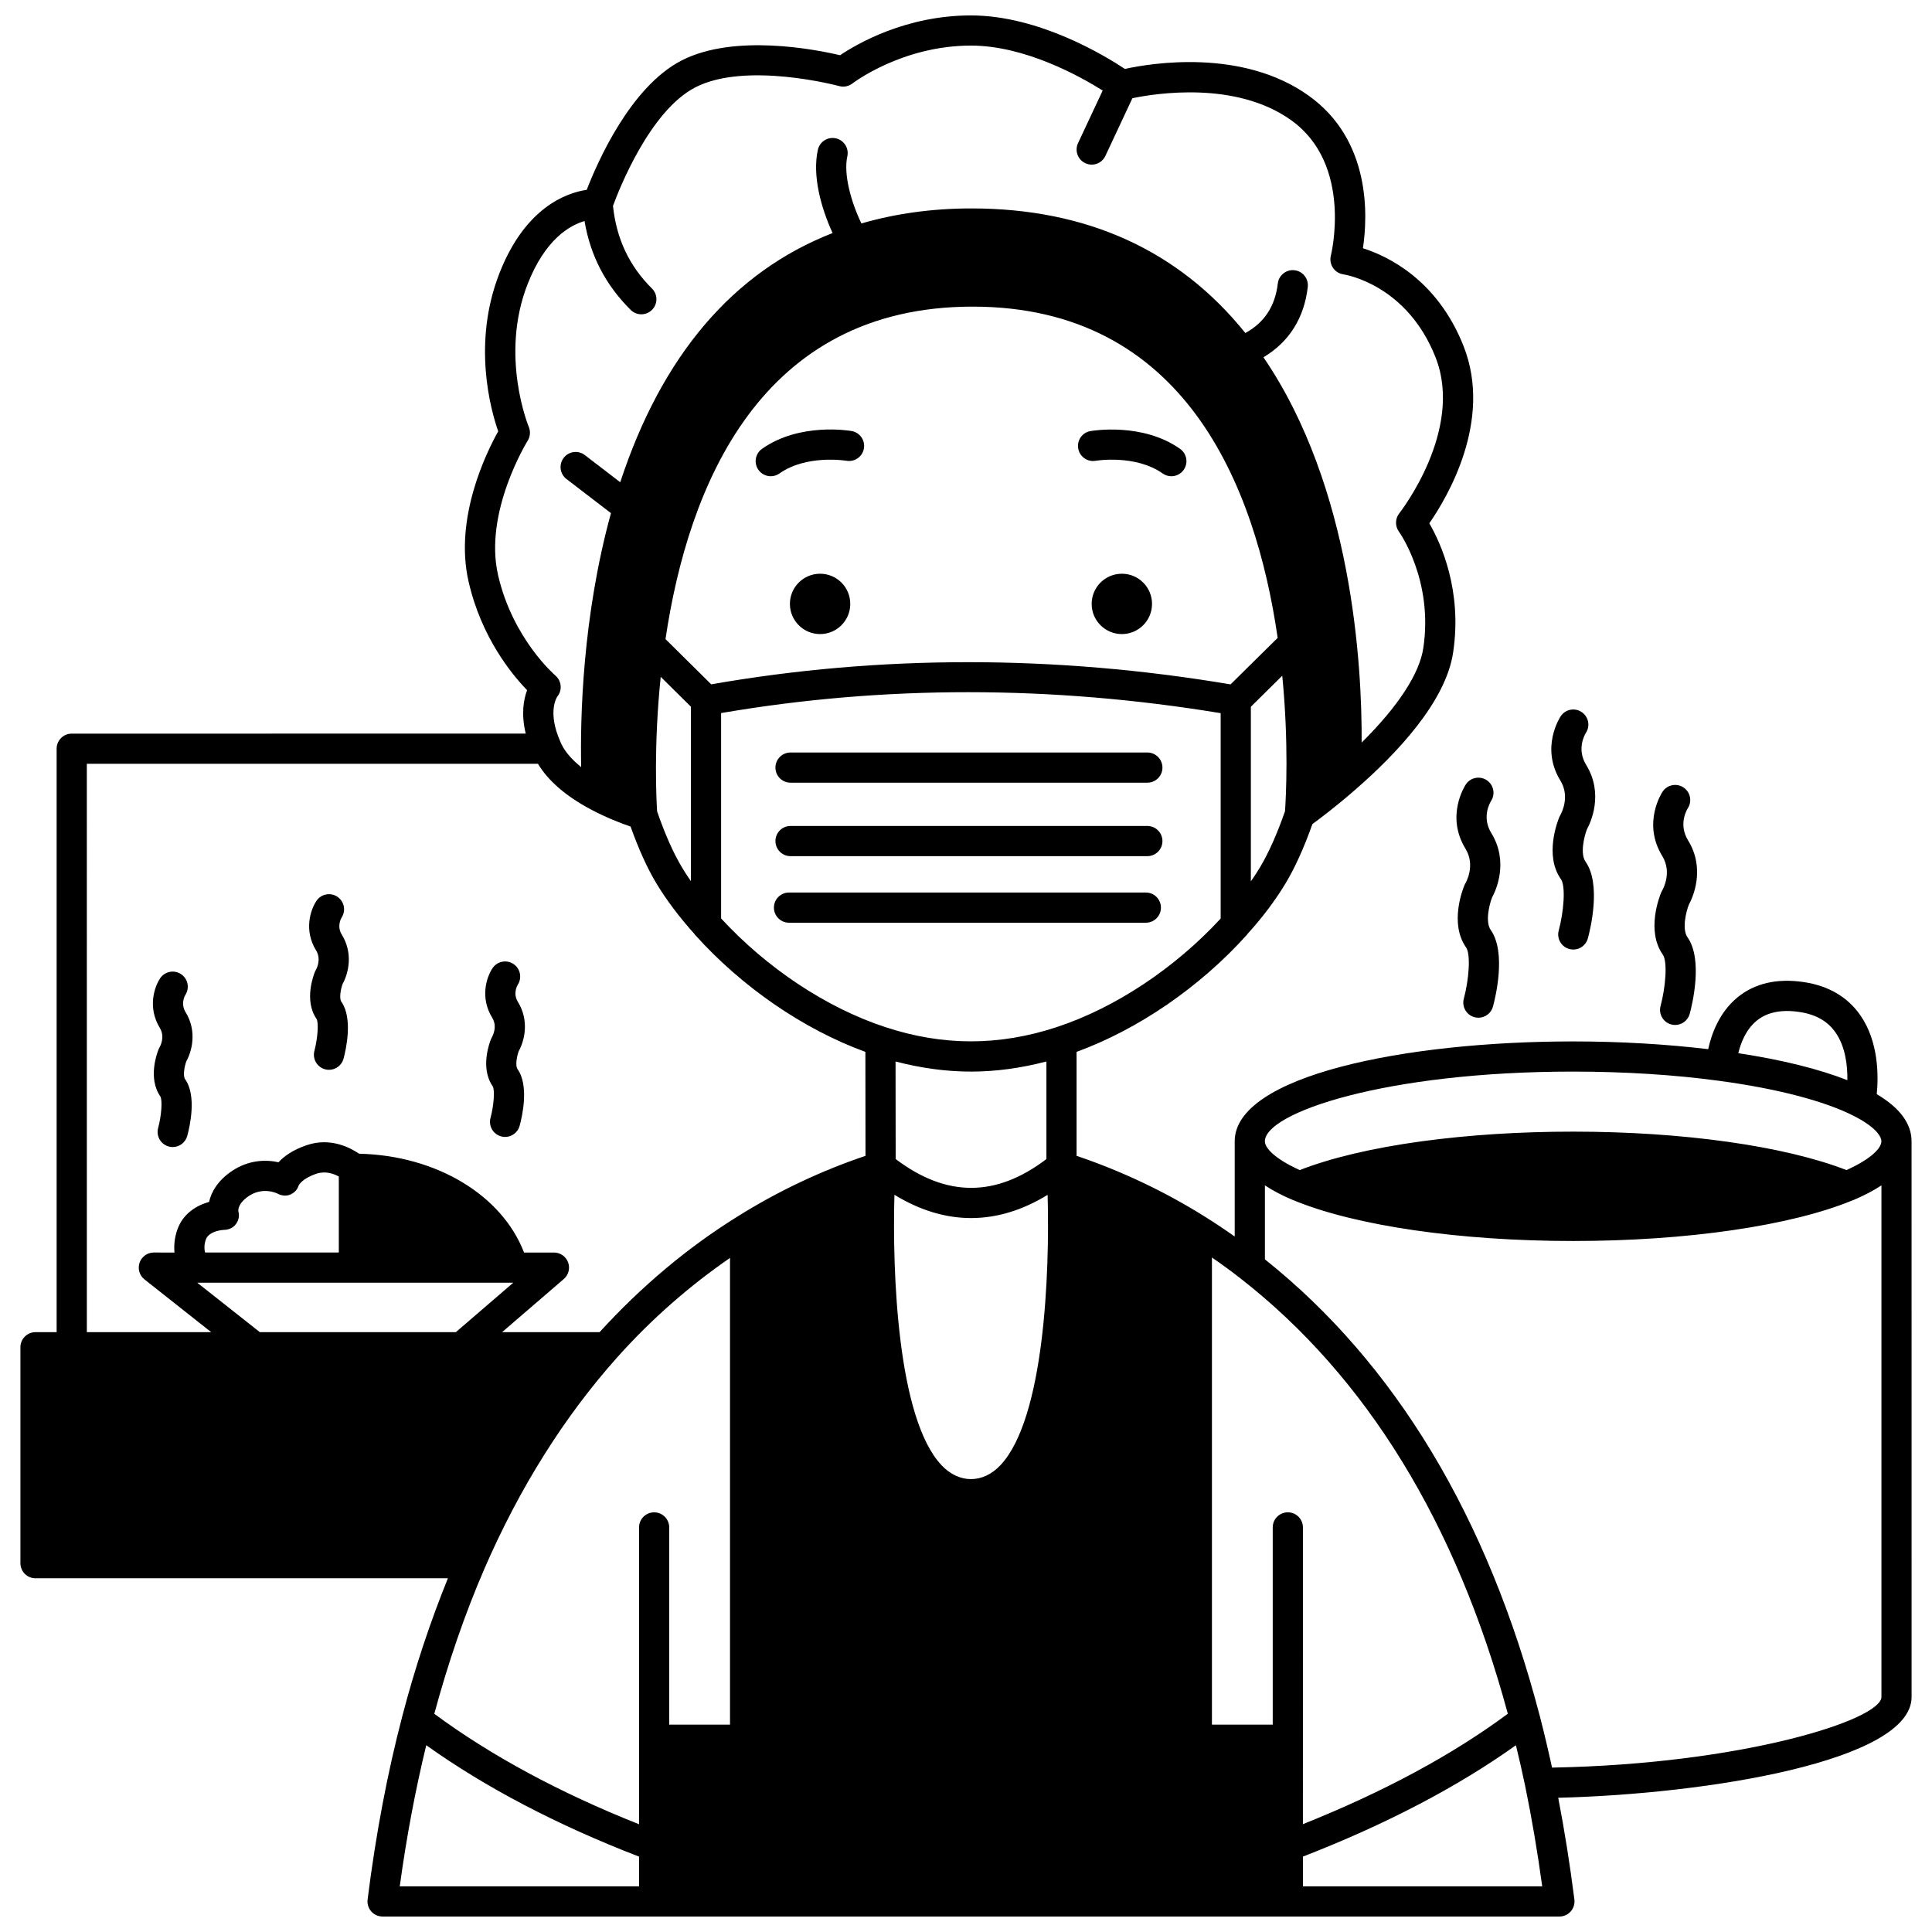 <?xml version="1.0" encoding="UTF-8"?>
<!-- Uploaded to: ICON Repo, www.iconrepo.com, Generator: ICON Repo Mixer Tools -->
<svg width="800px" height="800px" version="1.1" viewBox="144 144 512 512" xmlns="http://www.w3.org/2000/svg">
 <defs>
  <clipPath id="a">
   <path d="m149 148.09h502v503.81h-502z"/>
  </clipPath>
 </defs>
 <path d="m449.3 304.04c0 4.418-3.582 7.996-7.996 7.996-4.418 0-8-3.578-8-7.996 0-4.418 3.582-7.996 8-7.996 4.414 0 7.996 3.578 7.996 7.996"/>
 <path d="m369.33 304.04c0 4.418-3.582 7.996-8 7.996-4.414 0-7.996-3.578-7.996-7.996 0-4.418 3.582-7.996 7.996-7.996 4.418 0 8 3.578 8 7.996"/>
 <path d="m456.73 262.95c-9.965-7.039-23.191-4.801-23.75-4.711-2.172 0.379-3.617 2.441-3.242 4.617 0.379 2.172 2.43 3.633 4.617 3.254 0.105-0.02 10.559-1.73 17.762 3.363 0.699 0.496 1.508 0.734 2.305 0.734 1.254 0 2.492-0.586 3.269-1.691 1.27-1.797 0.84-4.293-0.961-5.566z"/>
 <path d="m369.7 258.23c-0.555-0.098-13.789-2.328-23.75 4.711-1.805 1.273-2.231 3.766-0.961 5.574 0.781 1.098 2.016 1.691 3.269 1.691 0.797 0 1.602-0.238 2.305-0.734 7.207-5.086 17.652-3.383 17.762-3.363 2.168 0.363 4.238-1.074 4.621-3.246 0.379-2.176-1.07-4.246-3.246-4.633z"/>
 <g clip-path="url(#a)">
  <path d="m641.36 433.96c0.461-4.668 0.566-13.879-4.383-20.953-3.379-4.816-8.395-7.758-14.91-8.738-7.168-1.074-13.109 0.316-17.688 4.106-4.82 4-6.84 9.754-7.688 13.664-11.082-1.32-23.324-2.051-35.793-2.051-44.566 0-89.688 9.094-89.688 26.469v25.234c-2.531-1.789-5.144-3.543-7.914-5.273-10.785-6.754-22.219-12.129-33.992-16.109v-27.551c16.324-5.973 32.645-17.125 45.156-31.047 0.035-0.039 0.043-0.09 0.074-0.129 4.008-4.414 7.434-8.965 10.176-13.52 2.488-4.133 4.871-9.434 7.098-15.684 1.898-1.379 6.195-4.598 11.254-9.02 0.074-0.062 0.148-0.125 0.223-0.191 10.742-9.34 23.891-23.184 25.812-36.27 2.481-16.508-3.332-29.07-6.312-34.219 4.719-6.801 16.875-27.176 9.082-46.934-6.93-17.57-20.02-23.844-26.676-25.957 1.273-8.516 2.191-28.613-14.387-40.441-17.633-12.613-41.844-8.582-48.707-7.082-5.227-3.481-22.773-14.176-40.781-14.176-17.324 0-30.254 7.562-34.688 10.547-6.488-1.527-28.078-5.785-42.039 1.414-13.582 7.008-22.34 27.105-25.098 34.254-5.379 0.801-16.305 4.637-23.133 22.102-7.242 18.492-2.34 36.125-0.332 41.898-3.094 5.531-11.727 22.996-7.84 39.852 3.375 14.773 11.465 24.582 15.496 28.738-0.938 2.519-1.605 6.402-0.355 11.52l-120.32 0.004c-2.207 0-4 1.789-4 4v154.62h-5.598c-2.207 0-4 1.789-4 4v57.223c0 2.211 1.793 4 4 4h109.29c-4.652 11.488-8.734 23.703-12.07 36.488 0 0.004-0.004 0.012-0.004 0.016v0.004c-3.941 15-7.043 31.359-9.207 48.637-0.145 1.141 0.211 2.281 0.969 3.144 0.754 0.855 1.848 1.348 2.996 1.348h311.88c1.148 0 2.238-0.492 3-1.355 0.758-0.859 1.113-2.008 0.969-3.144-1.184-9.355-2.633-18.391-4.285-26.973 39.461-0.973 93.645-9.715 93.645-26.707l-0.008-147.26c0-4.684-3.113-8.879-9.223-12.496zm-20.477-21.773c4.309 0.645 7.426 2.406 9.523 5.391 2.695 3.828 3.223 8.93 3.164 12.684-7.512-2.961-17.32-5.398-28.906-7.156 0.645-2.652 1.977-6.203 4.816-8.559 2.754-2.293 6.586-3.09 11.402-2.359zm-59.984 15.797c13.582 0 26.949 0.844 38.652 2.441 15.277 2.047 27.941 5.34 35.684 9.285 5.422 2.727 7.352 5.269 7.352 6.746 0 1.723-2.508 4.578-9.25 7.629-16.438-6.391-43.281-10.188-72.441-10.188-14.066 0-27.551 0.859-40.086 2.555-13.008 1.77-24.121 4.406-32.363 7.633-6.738-3.051-9.242-5.91-9.242-7.629 0.004-7.531 31.828-18.473 81.695-18.473zm-362.36 44.531c0.832-2.406 4.777-2.582 4.785-2.582 1.242-0.016 2.434-0.52 3.18-1.516 0.746-1 1.004-2.199 0.668-3.394-0.035-0.207-0.25-2.07 2.832-4.109 3.731-2.453 7.391-0.672 7.496-0.617 1.055 0.57 2.266 0.746 3.371 0.293 1.109-0.453 1.914-1.266 2.266-2.41 0.031-0.074 0.879-1.848 4.742-3.137 2.359-0.793 4.562 0.004 5.91 0.746v20.141h-35.449c-0.211-0.844-0.285-2.004 0.199-3.414zm81.496 11.406-15.227 13.109-51.949 0.004-16.59-13.109zm-7.715 75.93c9.34-21.527 21.203-40.418 35.258-56.148 9.09-10.164 19.141-18.938 29.883-26.34v123.68l-16.109 0.004v-52.262c0-2.211-1.793-4-4-4-2.207 0-4 1.789-4 4v78.66c-21.031-8.352-39.25-18.176-54.258-29.273 3.656-13.52 8.078-26.418 13.227-38.316zm149.31-99.207c0.574 20.695-0.844 59.223-12.48 71.621-4.648 4.953-11.012 4.953-15.668 0-11.637-12.398-13.031-50.945-12.449-71.637 6.711 4.106 13.523 6.172 20.328 6.172 6.809-0.004 13.598-2.066 20.27-6.156zm-0.32-9.48c-13.387 10.176-26.484 10.172-39.949-0.008l-0.031-25.852c6.711 1.754 13.41 2.68 19.988 2.68 6.582 0 13.285-0.926 19.992-2.684zm67.977 97.613c0-2.211-1.793-4-4-4-2.207 0-4 1.789-4 4v52.262h-16.113v-123.79c2.609 1.805 5.141 3.633 7.578 5.551 33.367 26.016 57.18 64.84 70.836 115.36-14.695 10.902-32.926 20.723-54.305 29.262zm-65.227-132.59c-15.281 5.039-30.191 5.043-45.484-0.004-15.559-5.117-31.309-15.59-43.477-28.789v-54.422c43.043-7.391 87.547-7.375 132.39 0.023v54.43c-12.18 13.184-27.914 23.645-43.43 28.762zm46.051-90.82c-46.605-7.84-92.891-7.84-137.63-0.012l-12.117-11.988c6.051-40.672 25.16-88.109 81.395-88.109 56.074 0 74.957 47.254 80.836 87.785zm-151.97 33.656c-0.176-2.727-0.953-17.23 0.953-35.66l8.008 7.926v46.23c-0.84-1.211-1.637-2.41-2.332-3.578-2.328-3.887-4.562-8.918-6.629-14.918zm157.35 18.555v-46.285l8.32-8.215c1.754 17.969 0.988 32.094 0.73 35.906-2.125 6.074-4.371 11.117-6.68 14.953-0.73 1.215-1.531 2.43-2.371 3.641zm-199.5-81.207c-3.844-16.664 7.727-35.371 7.84-35.559 0.691-1.098 0.805-2.488 0.301-3.688-0.078-0.188-7.75-18.828-0.32-37.809 4.684-11.977 11.246-15.621 15.094-16.734 1.555 9.195 5.574 16.934 12.23 23.547 0.781 0.777 1.801 1.164 2.82 1.164 1.027 0 2.055-0.395 2.836-1.18 1.559-1.566 1.551-4.094-0.016-5.652-6.047-6.008-9.414-13.191-10.332-21.895 1.566-4.273 9.742-25.18 21.82-31.414 13.457-6.941 37.891-0.402 38.137-0.336 1.223 0.332 2.519 0.066 3.516-0.707 0.129-0.098 13.133-10.027 31.406-10.027 14.332 0 28.984 8.195 34.898 11.91l-6.531 13.941c-0.938 2-0.074 4.379 1.922 5.312 0.555 0.262 1.129 0.387 1.699 0.387 1.504 0 2.941-0.852 3.621-2.305l7.164-15.297c6.133-1.273 27.41-4.676 42.066 5.824 16.477 11.754 10.59 35.652 10.527 35.891-0.281 1.09-0.074 2.258 0.547 3.207 0.625 0.941 1.629 1.582 2.746 1.75 0.684 0.105 16.867 2.762 24.449 21.984 7.629 19.336-9.434 41.125-9.605 41.344-1.121 1.406-1.156 3.406-0.098 4.859 0.094 0.125 9.164 12.836 6.465 30.84-1.004 6.836-6.773 15.574-16.344 25.062 0.113-20.227-2.406-67.527-26.023-102.11 6.727-3.996 10.789-10.324 11.746-18.633 0.25-2.195-1.32-4.18-3.512-4.43-2.172-0.273-4.176 1.32-4.43 3.512-0.695 6.016-3.59 10.41-8.602 13.121-17.605-21.887-42-33.016-72.598-33.016-10.453 0-20.207 1.387-29.148 3.984-2.785-5.793-4.773-13.078-3.731-17.793 0.477-2.156-0.887-4.289-3.043-4.766-2.168-0.473-4.289 0.887-4.766 3.043-1.516 6.867 0.848 15.41 3.906 22.055-26.359 10.297-45.258 32.473-56.277 66.043l-9.383-7.199c-1.75-1.348-4.266-1.016-5.606 0.738-1.344 1.75-1.012 4.258 0.738 5.602l11.793 9.047c-7.578 27.551-8.172 54.387-7.891 67.312-2.379-1.934-4.184-3.945-5.18-6-0.094-0.184-0.191-0.363-0.352-0.781-3.539-7.949-0.844-11.848-0.797-11.914 1.383-1.691 1.145-4.188-0.527-5.594-0.109-0.113-11.316-9.723-15.18-26.641zm-108.98 50.039h119.55c2.684 4.481 7.344 8.527 13.918 12.047 4.18 2.234 8.207 3.769 10.625 4.582 2.109 5.906 4.394 10.984 6.816 15.016 2.59 4.328 6.098 8.988 10.141 13.488 0.031 0.035 0.039 0.082 0.07 0.121 12.5 13.949 28.836 25.121 45.203 31.098l0.031 27.547c-11.738 3.961-23.184 9.344-34.016 16.141-13.223 8.219-25.457 18.531-36.457 30.586h-25.836l16.352-14.078c1.266-1.086 1.723-2.856 1.141-4.418-0.582-1.57-2.078-2.606-3.75-2.606h-7.922c-5.871-15.242-23.242-25.727-43.711-26.188-2.336-1.594-7.633-4.398-13.848-2.273-3.727 1.238-6.066 2.977-7.519 4.539-3.324-0.746-7.852-0.641-12.215 2.238-3.863 2.559-5.582 5.621-6.176 8.266-3.273 0.914-6.93 3.062-8.434 7.406-0.746 2.18-0.906 4.219-0.734 6.019l-5.473-0.012c-1.703 0-3.219 1.078-3.777 2.688-0.559 1.605-0.035 3.394 1.301 4.445l17.684 13.977h-32.961zm89.949 260.09c15.762 11.238 34.691 21.152 56.395 29.527v7.875h-63.418c1.793-13.141 4.168-25.641 7.023-37.402zm232.33 37.402v-7.883c22.031-8.562 40.977-18.469 56.445-29.516 0.887 3.66 1.719 7.262 2.453 10.82 1.734 8.402 3.25 17.32 4.516 26.578zm66.016-31.461c-0.973-4.461-2.019-8.957-3.246-13.684 0-0.004-0.004-0.008-0.004-0.016-13.789-52.77-38.309-93.449-72.84-121v-19.602c2.121 1.391 4.613 2.715 7.574 3.953 0.027 0.012 0.059 0.008 0.09 0.016 16.309 6.742 43.977 10.77 74.027 10.77 30.051 0 57.719-4.027 74.027-10.77 0.027-0.012 0.059-0.004 0.09-0.016 2.957-1.238 5.453-2.562 7.574-3.953v135.57c-0.008 6.035-36.684 17.805-87.293 18.723z"/>
 </g>
 <path d="m584.52 379.95c-0.109 0.176-0.199 0.359-0.281 0.547-0.43 1.02-4.043 10.141 0.414 16.48 1.312 1.867 0.742 8.668-0.586 13.609-0.574 2.133 0.688 4.328 2.82 4.902 0.348 0.094 0.699 0.141 1.047 0.141 1.758 0 3.371-1.172 3.856-2.949 0.637-2.348 3.598-14.352-0.586-20.301-1.48-2.098-0.445-6.578 0.344-8.602 0.953-1.746 4.551-9.359-0.207-17.098-2.582-4.207-0.34-8.027-0.059-8.48 1.195-1.832 0.695-4.289-1.133-5.512-1.84-1.227-4.324-0.727-5.547 1.109-0.223 0.336-5.438 8.348-0.078 17.07 2.695 4.394 0.09 8.922-0.004 9.082z"/>
 <path d="m557.53 359.96c-0.109 0.176-0.203 0.363-0.285 0.555-0.43 1.023-4.043 10.184 0.418 16.473 1.312 1.867 0.742 8.668-0.586 13.609-0.574 2.133 0.688 4.328 2.82 4.902 0.348 0.094 0.699 0.141 1.047 0.141 1.758 0 3.371-1.172 3.856-2.949 0.637-2.348 3.598-14.352-0.602-20.316-1.469-2.07-0.434-6.555 0.352-8.59 0.957-1.75 4.547-9.363-0.207-17.094-2.582-4.207-0.34-8.027-0.059-8.48 1.195-1.832 0.695-4.289-1.133-5.512-1.84-1.227-4.328-0.73-5.547 1.109-0.223 0.336-5.438 8.348-0.078 17.07 2.703 4.391 0.094 8.922 0.004 9.082z"/>
 <path d="m532.38 368.94c2.699 4.394 0.094 8.93 0 9.09-0.109 0.176-0.199 0.359-0.281 0.547-0.426 1.02-4.043 10.137 0.414 16.48 1.312 1.867 0.742 8.668-0.586 13.605-0.574 2.129 0.684 4.328 2.82 4.902 0.348 0.094 0.699 0.141 1.047 0.141 1.758 0 3.371-1.172 3.856-2.949 0.637-2.348 3.598-14.348-0.586-20.297-1.48-2.098-0.445-6.582 0.34-8.602 0.953-1.746 4.555-9.359-0.203-17.102-2.582-4.207-0.34-8.027-0.059-8.48 1.195-1.832 0.695-4.289-1.133-5.512-1.84-1.223-4.328-0.73-5.547 1.109-0.223 0.336-5.438 8.352-0.082 17.066z"/>
 <path d="m274.44 418.73c-0.113 0.18-0.207 0.371-0.289 0.562-0.32 0.77-3.023 7.644 0.43 12.602 0.582 1.008 0.297 5.07-0.59 8.355-0.578 2.129 0.68 4.328 2.809 4.906 0.352 0.098 0.707 0.145 1.055 0.145 1.754 0 3.367-1.168 3.852-2.941 0.664-2.414 2.574-10.656-0.57-15.055-0.598-0.852-0.215-3.25 0.328-4.731 1.473-2.641 2.906-7.996-0.207-13.043-1.375-2.227-0.207-4.293-0.047-4.562 1.184-1.832 0.688-4.277-1.133-5.496-1.836-1.223-4.32-0.738-5.547 1.094-1.586 2.367-3.391 7.801-0.078 13.164 1.461 2.387 0.02 4.941-0.012 5z"/>
 <path d="m227.78 400.9c-0.113 0.18-0.207 0.371-0.289 0.562-0.32 0.77-3.023 7.644 0.406 12.578 0.582 1.02 0.301 5.121-0.578 8.441-0.566 2.137 0.703 4.328 2.836 4.894 0.344 0.09 0.691 0.137 1.031 0.137 1.766 0 3.383-1.18 3.859-2.961 0.648-2.418 2.519-10.668-0.578-15.074-0.598-0.852-0.215-3.25 0.328-4.731 1.473-2.641 2.906-7.996-0.207-13.043-1.375-2.227-0.207-4.293-0.047-4.562 1.184-1.832 0.688-4.277-1.133-5.496-1.832-1.227-4.32-0.738-5.547 1.094-1.586 2.367-3.391 7.801-0.078 13.164 1.465 2.379 0.027 4.938-0.004 4.996z"/>
 <path d="m186.36 421.41c-0.113 0.18-0.207 0.371-0.293 0.566-0.32 0.766-3.019 7.641 0.43 12.598 0.582 1.008 0.297 5.07-0.59 8.355-0.578 2.129 0.68 4.328 2.809 4.906 0.352 0.102 0.703 0.148 1.051 0.148 1.754 0 3.367-1.168 3.852-2.941 0.664-2.414 2.574-10.656-0.57-15.051-0.59-0.855-0.215-3.254 0.328-4.734 1.473-2.641 2.906-7.988-0.195-13.02-1.367-2.246-0.211-4.332-0.047-4.602 1.176-1.84 0.66-4.285-1.168-5.488-1.844-1.219-4.328-0.707-5.543 1.133-1.559 2.359-3.332 7.773-0.066 13.141 1.477 2.383 0.035 4.934 0.004 4.988z"/>
 <path d="m448.06 343.42h-94.562c-2.207 0-4 1.789-4 4 0 2.211 1.793 4 4 4h94.562c2.207 0 4-1.789 4-4 0-2.211-1.793-4-4-4z"/>
 <path d="m448.06 362.89h-94.562c-2.207 0-4 1.789-4 4s1.793 4 4 4h94.562c2.207 0 4-1.789 4-4s-1.793-4-4-4z"/>
 <path d="m447.66 380.53h-94.562c-2.207 0-4 1.789-4 4 0 2.211 1.793 4 4 4h94.562c2.207 0 4-1.789 4-4 0-2.215-1.793-4-4-4z"/>
</svg>